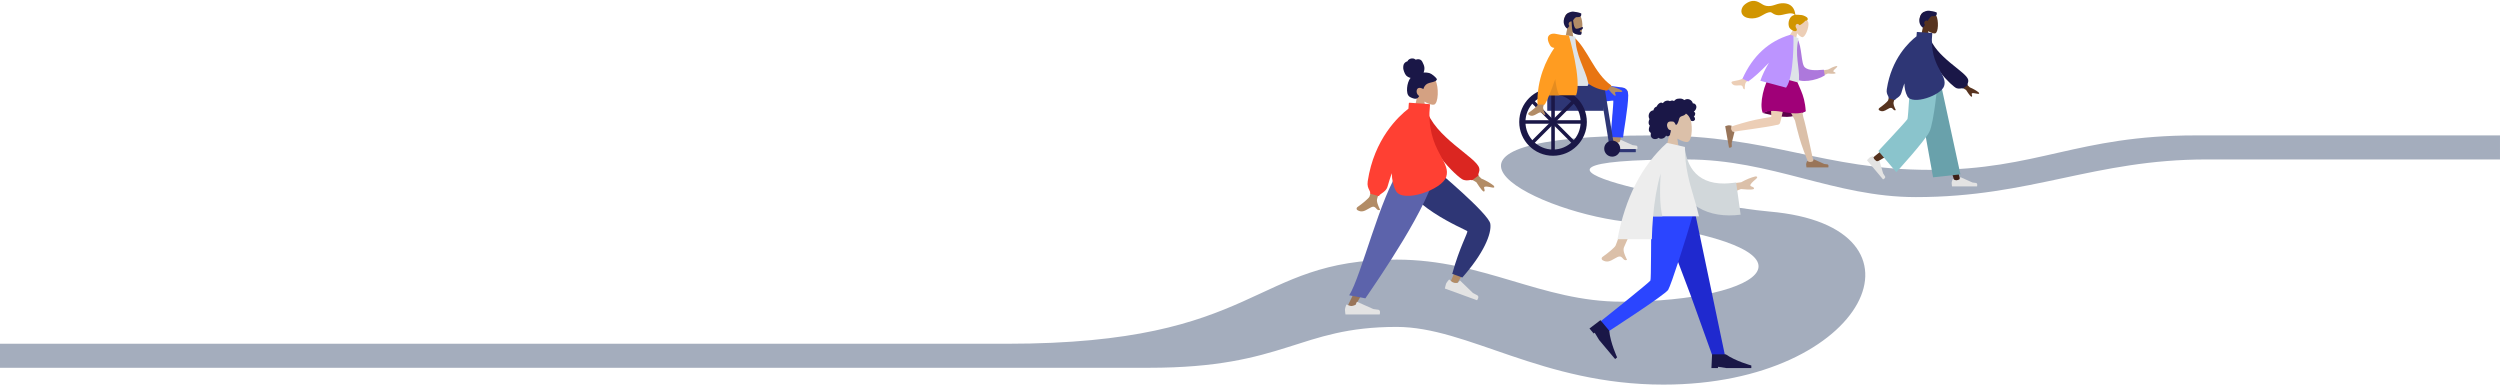 <?xml version="1.0" encoding="UTF-8"?> <svg xmlns="http://www.w3.org/2000/svg" xmlns:xlink="http://www.w3.org/1999/xlink" id="a" viewBox="0 0 3120 480"><defs><style>.j{fill:none;}.k{fill:#69a1ab;}.l{fill:#ecceb6;}.m{fill:#e87512;}.n{fill:#e3e3e3;}.o{fill:#e58c1f;}.p{fill:#ededed;}.q{fill:#ff9c21;}.r{fill:#ff4033;}.s{fill:#997559;}.t{fill:#8ac4cc;}.u{fill:#a00078;}.v{fill:#a4adbd;}.w{fill:#b28c66;}.x{fill:#bc94ff;}.y{fill:#d1d7da;}.z{fill:#d19500;}.aa{fill:#d4a182;}.ab{fill:#db2621;}.ac{fill:#ad78dc;}.ad{fill:#dbc0a9;}.ae{fill:#dee3e8;}.af{fill:#1f29cf;}.ag{fill:#1a1747;}.ah{fill:#5d004a;}.ai{fill:#2b45ff;}.aj{fill:#57331f;}.ak{fill:#5c63ab;}.al{fill:#3d2117;}.am{fill:#2e3675;}.an{clip-path:url(#i);}.ao{clip-path:url(#h);}.ap{clip-path:url(#g);}.aq{clip-path:url(#e);}.ar{clip-path:url(#f);}.as{clip-path:url(#d);}.at{clip-path:url(#b);}.au{clip-path:url(#c);}</style><clipPath id="b"><rect class="j" y="1.08" width="3120" height="478.92"></rect></clipPath><clipPath id="c"><rect class="j" y="1.08" width="3120" height="478.92"></rect></clipPath><clipPath id="d"><path class="j" d="m1933.42,118.88h12.55c-2.55-4.28-4.08-12.31-5.01-20.29-2.47,7.25-5.04,14.28-7.54,20.29"></path></clipPath><clipPath id="e"><rect class="j" y="1.08" width="3120" height="478.92"></rect></clipPath><clipPath id="f"><rect class="j" y="1.08" width="3120" height="478.92"></rect></clipPath><clipPath id="g"><rect class="j" y="1.08" width="3120" height="478.92"></rect></clipPath><clipPath id="h"><rect class="j" y="1.08" width="3120" height="478.92"></rect></clipPath><clipPath id="i"><rect class="j" y="1.08" width="3120" height="478.92"></rect></clipPath></defs><g class="at"><path class="v" d="m0,429h1257c318,0,303-105,486-105,108,0,181,52.5,280.5,52.5,181.5,0,269.44-67.5,3-100.14-119.03-14.58-292.5-107.37,37.5-107.37,147,0,211.19,43,345,43s183-43,331-43h380v30h-366c-141,0-219,47-363,47-102,0-179.5-47-286-47-295,0,33,59,103,65,215.43,18.47,121.85,216-132,216-152,0-244.04-72-333-72-123,0-138,51-309,51H0v-30Z"></path><path class="w" d="m1962.59,40.16c3.59,2.17,7.13,3.22,8.79,2.79,4.16-1.07,4.54-16.29,1.32-22.29-3.22-6-19.76-8.61-20.59,3.27-.29,4.12,1.44,7.81,4,10.81l-4.59,21.39h13.33l-2.26-15.97Z"></path><path class="ag" d="m1963.26,25.25c1.15-1.72,2.26-3.03,3.7-3.79,5.86.09,6.54-.96,6.54-4.5-.95-.68-4.29-1.82-8.02-2.14-1.91-.55-4.17-.44-6.34.47-2.69.76-4.96,2.4-5.97,5.48-3.64,6.27-.88,12.81,2.84,15.04.99-1.17,1.85-2.31,2.62-3.4-.62-.61-1-1.45-1-2.38,0-1.84,1.49-3.33,3.33-3.33.14,0,.27,0,.4.02.08,2.3.42,10.08,1.32,12.79,1.05,3.19,7.21,3.97,9.36,3.97,1.85,0,1.79-1.76,1.75-3.02,0-.18-.01-.35-.01-.51,0-.32-.42-.32-.89-.32-.61,0-1.32,0-1.32-.7,0-.77,1.06-1.36,2.01-1.88.59-.33,1.14-.63,1.36-.94.7-.97.93-2.29-.12-2.29-.57,0-1.36.33-2.31.73-1.43.6-3.23,1.35-5.2,1.35-3.26,0-4.04-10.53-4.05-10.66"></path><path class="w" d="m2012.71,143.68c-1.03,11.3,0,35.58.55,42.58.35,4.4,6.35,3.25,6.91-.27.1-.6.48-2.69,1.06-5.82,2.83-15.34,10.23-55.49,10.24-65.25,0-4.48-9.96-8.05-13.94-2.65-3.28-2.3-7.93-2.92-10.8,1.73-2.17,3.52-14.73,8.59,9.27,7.59-.33,3.06-2.98,18.7-3.29,22.09"></path><path class="ai" d="m2032.03,118.97c0,14.74-6.46,49.38-6.46,52.63l-15.65-.53s4.1-45.18,3.46-45.49c-.96-.46-39.5,5.33-51.06,5.77-16.67.63-23.56-9.6-24.12-29h32.29s41.41,4.94,54.43,6.88c5.58.83,7.12,5.68,7.12,9.74"></path><path class="n" d="m2012.98,176.89c-.06-.03-.14,0-.16.06-.24.61-1.33,3.4-1.33,4.74,0,1.5.5,4.38.5,4.38h31.31s1.22-4.04-1.41-4.36c-2.63-.32-4.37-.58-4.37-.58l-15.02-6.7s-.07,0-.08.03l-1.13,2.74s-2.44,1.14-3.96,1.14c-1.34,0-3.8-1.18-4.36-1.46"></path><path class="am" d="m2012.28,186.07h28.95c.13,0,.24.11.24.24v3.41c0,.13-.11.24-.24.24h-28.95c-.13,0-.24-.11-.24-.24v-3.41c0-.13.11-.24.24-.24"></path><path class="am" d="m1930.98,106.15c0-.33.27-.6.6-.6h69.31c.33,0,.6.27.6.6v32.16h-70.27c-.13,0-.24-.11-.24-.24v-31.92Z"></path><path class="am" d="m1995.94,105.55h5.42c.29,0,.54.21.59.5l12.86,78.35h-5.93"></path><path class="ag" d="m2012.04,195.51c5.52,0,9.99-4.47,9.99-10s-4.48-10-9.99-10-9.99,4.48-9.99,10,4.47,10,9.99,10"></path><path class="ag" d="m1972.62,152.2c0,19.01-15.41,34.43-34.43,34.43s-34.42-15.42-34.42-34.43,15.41-34.43,34.42-34.43,34.43,15.41,34.43,34.43m7.77,0c0-23.31-18.89-42.2-42.2-42.2s-42.2,18.89-42.2,42.2,18.89,42.2,42.2,42.2,42.2-18.89,42.2-42.2"></path></g><rect class="ag" x="1935.98" y="115.55" width="4.44" height="73.3"></rect><g class="au"><path class="ag" d="m1962.62,124.79l2.97,2.97s.05.12,0,.17l-51.65,51.66s-.12.05-.17,0l-2.97-2.97s-.05-.12,0-.17l51.65-51.66s.12-.05.17,0"></path><path class="ag" d="m1974.84,150.09v4.2c0,.07-.05.12-.12.12h-73.05c-.07,0-.12-.05-.12-.12v-4.2c0-.07.05-.12.12-.12h73.05c.07,0,.12.05.12.12"></path><path class="ag" d="m1965.6,176.63l-2.97,2.97s-.12.05-.17,0l-51.65-51.66s-.05-.12,0-.17l2.97-2.97s.12-.05.17,0l51.65,51.66s.05.12,0,.17"></path><path class="w" d="m1918.99,131.04c1.63-3.3,7.17-35.48,7.17-35.48l11.6.05s-10.75,34.7-11.6,36.82c-1.11,2.76.78,6.76,2.06,9.48.2.42.38.81.54,1.16-1.78.8-2.63-.17-3.53-1.18-1.02-1.15-2.09-2.36-4.63-1.18-.98.45-1.91.99-2.81,1.52-3.13,1.82-6,3.49-9.9,1.08-.62-.38-1.3-1.82.34-2.95,4.08-2.8,9.97-7.7,10.77-9.32m92.88-22.92l-17.71-13.01-3.92,9.68,17.54,7.27c4.96,5.83,7.73,8.26,8.32,7.29.49-.82.11-1.58-.25-2.29-.28-.55-.54-1.06-.35-1.53.44-1.08,3.77-.96,6.92-.72,3.16.24,2.24-1.16,1.48-1.86-3.22-1.93-7.24-3.54-12.04-4.84"></path><path class="m" d="m1959.13,46.87l4.8-.82c17.81,15.39,25.13,44.96,46.97,60.62l-5.26,6.51c-37.88-4.69-47.27-40.76-46.51-66.31"></path><path class="ae" d="m1938.2,107.22h42.48c1.94,0,1.57-2.8,1.29-4.22-3.24-16.33-15.88-33.92-15.88-57.17l-12.25-1.92c-10.14,16.3-13.64,36.38-15.64,63.3"></path><path class="q" d="m1933.42,118.88c-1.91,4.59-3.78,8.59-5.55,11.66h-9.11c-.98-31.7,11.02-56.09,21.06-70.79-2.23-.16-4.24-1.09-5.51-3.39-4.48-8.08-2.86-12.53,1.93-14,2.63-.8,5.11-.26,8.07.4,2.42.54,5.18,1.15,8.61,1.15h0c.33,0,.64.02.91.07l4.07.23s16.51,55.96,9.11,74.67h-33.58Z"></path></g><g class="as"><rect class="o" x="1933.42" y="98.58" width="12.55" height="20.29"></rect></g><g class="aq"><path class="aj" d="m2406.34,38.88c3.58,2.16,7.1,3.2,8.75,2.77,4.14-1.07,4.52-16.2,1.32-22.17-3.2-5.97-19.67-8.57-20.5,3.25-.29,4.1,1.44,7.77,3.98,10.75l-4.57,21.27h13.26l-2.25-15.89Z"></path><path class="ag" d="m2407.01,24.04c1.15-1.71,2.25-3.01,3.68-3.77,5.83.09,6.51-.95,6.51-4.47-.94-.67-4.26-1.81-7.99-2.13-1.9-.54-4.15-.44-6.31.46-2.67.76-4.94,2.39-5.94,5.45-3.62,6.24-.87,12.74,2.83,14.96.98-1.17,1.84-2.3,2.61-3.38-.62-.6-1-1.44-1-2.37,0-1.83,1.48-3.31,3.32-3.31.13,0,.27,0,.4.02.08,2.29,1.9-1.33,1.89-1.47"></path></g><polygon class="al" points="2394.22 100.62 2421.35 169.25 2439.54 227.27 2446.73 227.27 2418.91 100.62 2394.22 100.62"></polygon><g class="ar"><path class="aj" d="m2388.76,100.62c-.29,24.12-4.5,56.59-5.18,58.09-.67,1.5-46.47,38.23-46.47,38.23l4.95,5.29s54.03-31.49,56.53-35.69c2.5-4.2,10.64-42.85,17.18-65.93h-27.02Z"></path><path class="n" d="m2337.64,194.94c-.02-.08-.1-.12-.17-.1-.66.22-3.44,1.17-4.45,2.01-1.15.96-3.02,3.18-3.02,3.18,1.11,1.33,20.04,23.87,20.04,23.87,0,0,3.86-1.65,2.42-3.86-1.44-2.21-2.35-3.7-2.35-3.7l-4.5-15.72s-.05-.06-.09-.05l-2.8.89s-2.42-1.13-3.4-2.29c-.85-1.01-1.52-3.6-1.67-4.23"></path><path class="n" d="m2437.17,223.53c-.07-.03-.16,0-.19.07-.26.64-1.32,3.38-1.32,4.7,0,1.49.5,4.36.5,4.36h31.17s1.21-4.01-1.4-4.34-4.35-.58-4.35-.58l-14.94-6.66s-.08,0-.09.04l-1.12,2.72s-2.42,1.13-3.94,1.13c-1.32,0-3.73-1.15-4.32-1.44"></path></g><polygon class="k" points="2412.46 221.29 2446.62 217.59 2421.3 100.62 2390.71 100.62 2412.46 221.29"></polygon><g class="ap"><path class="t" d="m2344.18,188.41l22.41,26.51s35.4-38.65,41.28-50.43c5.88-11.79,10.56-63.86,10.56-63.86h-34.44s-2.56,45.81-3.45,47.94c-.89,2.13-36.35,39.84-36.35,39.84"></path><path class="aj" d="m2458.23,108.96l-15.66-15.27-5.2,8.99,16.28,9.59c4.08,6.43,6.48,9.21,7.19,8.33.6-.74.33-1.54.07-2.29-.2-.58-.38-1.12-.13-1.56.58-1,3.85-.43,6.93.25,3.08.68,2.37-.83,1.71-1.62-2.91-2.35-6.64-4.49-11.2-6.43m-101.93,16.47c1.62-3.28,9.71-45.55,9.71-45.55l12.1.05s-13.83,44.78-14.68,46.89c-1.11,2.74.77,6.73,2.05,9.43.2.42.38.8.54,1.15-1.77.79-2.62-.17-3.52-1.17-1.01-1.14-2.08-2.35-4.61-1.17-.97.45-1.9.99-2.8,1.51-3.11,1.81-5.97,3.47-9.86,1.07-.62-.38-1.29-1.81.34-2.93,4.07-2.79,9.93-7.67,10.72-9.27"></path><path class="ag" d="m2402.89,45.56l4.78-.82c7.53,26.6,46.21,44.73,48.58,54.68.87,3.65-1.75,5.49-.4,6.6l-6.21,4.55c-1.05-1.23-3.3,1.02-7.98-.55-4.69-1.57-38.77-32.95-38.77-64.45"></path><path class="am" d="m2392.46,39.87c-.15,0-.28.1-.29.25l-.36,5.17c-8.99,6.92-31.28,27.59-37.09,66.08-.61,4.04.49,6.21,1.38,7.94.6,1.18,1.1,2.16.88,3.4l8.13,2.24c0-.91,1.02-1.61,2.35-2.51,1.92-1.3,4.47-3.04,5.42-6.49.89-3.27,2.2-7.35,3.77-11.9.15,6.02,1.29,11.55,3.78,16.14,6.21,11.44,42.06-1.11,45.81-12.77,2-6.22-.84-11.45-4.59-18.36-4.76-8.77-11-20.26-10.69-39.96l.53-7.62c.01-.15-.1-.28-.25-.29l-18.75-1.31Z"></path><path class="ad" d="m2093.35,173c5.29,3.19,10.48,4.73,12.92,4.1,6.12-1.58,6.68-23.95,1.95-32.76-4.73-8.82-29.05-12.66-30.28,4.81-.43,6.06,2.12,11.48,5.88,15.89l-6.75,31.44h19.59l-3.32-23.48Z"></path><path class="ag" d="m2116.89,132.11c-.41-1.43-1.5-2.65-2.97-3.01-.36-.09-.72-.12-1.09-.11-.13,0-.17.04-.23-.05-.05-.07-.05-.23-.07-.31-.06-.25-.13-.5-.22-.74-.31-.82-.82-1.54-1.45-2.15-1.17-1.14-2.74-1.93-4.38-2.07-.9-.08-1.78.07-2.63.36-.44.15-.86.34-1.28.55-.12.06-.53.37-.65.35-.14-.02-.42-.36-.53-.45-1.39-1.07-3.1-1.49-4.83-1.47-1.95.02-3.83.11-5.46,1.3-.34.25-.67.53-.99.82-.16.15-.32.31-.48.48-.09.1-.18.2-.27.31-.15.18-.12.23-.33.11-.78-.48-1.69-.7-2.61-.59-.54.07-1.07.23-1.57.44-.17.07-.57.37-.75.37-.18,0-.57-.27-.76-.34-1-.37-2.09-.46-3.15-.29-1.09.18-2.16.61-3.08,1.21-.44.29-.83.61-1.14,1.04-.14.19-.26.38-.41.55-.09.1-.27.2-.31.33.03-.08-1.19-.55-1.31-.58-.61-.16-1.24-.13-1.84.07-1.13.37-2.1,1.21-2.9,2.06-.41.44-.77.92-1.07,1.44-.15.25-.28.5-.4.76-.06.13-.1.28-.18.4-.1.15-.17.15-.35.21-.92.32-1.77.87-2.41,1.61-.65.75-1.07,1.67-1.25,2.65-.01.06-.02.29-.05.33-.05.04-.23.02-.3.03-.24.03-.49.07-.72.13-.44.1-.87.26-1.27.46-1.58.78-2.71,2.24-3.26,3.89-.58,1.73-.57,3.71.12,5.41.11.27.24.54.4.79.1.16.13.16.06.32-.07.18-.2.36-.28.53-.27.58-.46,1.18-.58,1.81-.2,1.02-.29,2.1-.1,3.13.09.48.24.95.48,1.37.12.22.26.43.42.62.08.1.17.19.26.28.05.05.12.1.17.16.11.14.13.02.08.23-.08.29-.26.58-.37.86-.11.29-.21.58-.31.88-.19.6-.35,1.21-.45,1.83-.19,1.2-.16,2.47.41,3.56.24.47.59.88,1.01,1.2.21.16.43.29.66.4.12.06.27.08.33.2.06.12-.03.37-.05.51-.17,1.22-.26,2.49.1,3.68.33,1.1,1.07,2.07,2.02,2.71,1.84,1.24,4.33,1.17,6.27.18.51-.26.98-.58,1.4-.96,1.07,1.44,3.28,1.4,4.85.99,1.96-.51,3.52-1.87,4.43-3.66,1.24,1.51,3.83,1.02,4.69-.62.21-.4.33-.84.4-1.29.03-.23.01-.47.04-.7.03-.3.23-.58.34-.87.22-.56.36-1.14.36-1.74,0-.31-.04-.62-.07-.93-.03-.28.05-.54.1-.82-.5.08-1.11-.05-1.59-.2-.46-.14-.9-.52-1.22-.86-.76-.8-1.22-1.84-1.54-2.88-.7-2.28-.41-5.02,1.88-6.27,1.07-.58,4.27-.58,5.55-.29,1.34.3,2.86,3.26,2.93,3.54.05.17.02.39.18.5.35.25.92-.18,1.18-.4.44-.37.76-.87,1.03-1.37.59-1.09,1.07-2.27,1.41-3.46.26-.92.43-1.88.77-2.77.34-.89.88-1.7,1.71-2.2.9-.55,1.94-.84,2.94-1.19.99-.34,1.95-.76,2.72-1.49.17-.16.33-.33.47-.52.11-.15.21-.43.38-.53.25-.15.62.23.84.37,1.08.68,1.98,1.64,2.7,2.68.72,1.04,1.31,2.04,1.79,3.19.36.86.58,1.96,1.21,2.66.28.31,2.36.5,3.04.23.67-.27,1.43-.99,1.66-1.43.23-.46.29-.96.19-1.46-.06-.29-.18-.57-.24-.86-.05-.24-.1-.47-.22-.7-.22-.42-.61-.72-1.07-.85.48-.44.88-.97,1.16-1.57.29-.62.53-1.36.6-2.04.06-.55-.03-1.12-.33-1.59-.31-.49-.87-.82-1.36-1.12.74-.58,1.37-1.28,1.89-2.06,1.01-1.51,1.63-3.42,1.12-5.22"></path></g><polygon class="af" points="2070.54 264.24 2109.8 368.11 2137.31 444.67 2153 444.67 2115.18 264.24 2070.54 264.24"></polygon><g class="ao"><path class="ai" d="m2060.84,264.24c-.43,35.64-.12,83.62-1.11,85.85-.99,2.22-61.84,50.62-61.84,50.62l8.09,13.75s72.24-46.59,75.94-52.8c3.69-6.21,22.25-63.33,31.9-97.42h-52.97Z"></path><path class="ag" d="m1983.66,409.97l13.66-10.39,11.02,13.13c1.27,14.85,9.83,33.31,9.83,33.31l-2.5,2.1-19.94-23.77-5.57-9.18-1.25,1.05-5.25-6.25Z"></path><path class="ag" d="m2135.85,459.37l.82-17.15h17.14c12.19,8.57,31.84,13.88,31.84,13.88v3.26h-31.02l-10.61-1.63v1.63h-8.16Z"></path><path class="ad" d="m2191.12,223.68c3.61-3.01,1.19-3.57-.34-3.52-5.42,1.27-11.35,3.7-17.8,7.29l-32.23,4.4,5.78,14.44,26.15-10.37c11.27,1.11,16.72.84,16.35-.8-.31-1.39-1.51-1.81-2.61-2.2-.86-.3-1.66-.58-1.94-1.29-.64-1.61,3.02-4.94,6.63-7.95"></path><path class="ad" d="m2016.17,306.62c2.39-4.85,23.33-67.32,23.33-67.32l17.88.07s-29.4,66.17-30.66,69.29c-1.64,4.05,1.14,9.94,3.03,13.94.29.62.56,1.19.79,1.7-2.61,1.17-3.87-.24-5.19-1.74-1.5-1.68-3.08-3.47-6.8-1.73-1.44.67-2.8,1.46-4.13,2.23-4.6,2.67-8.82,5.13-14.56,1.58-.91-.56-1.91-2.68.5-4.33,6.01-4.12,14.66-11.33,15.83-13.7"></path><path class="y" d="m2088.46,182.6l14,.93c3.45,31.19,22.22,50.89,64.26,44.22l5.58,40.16c-39.29,5.08-73.75-10.65-80.81-53.25-1.83-11.03-3.27-22.5-3.03-32.07"></path><path class="p" d="m2018.62,298.53c9.72-51.71,30.23-91.71,61.53-120.01h1.4s21.21,4.87,21.21,4.87c0,25.48,5.67,44.51,11.11,62.81,2.35,7.9,4.67,15.67,6.46,23.76h-57.28c-.81,9.27-1.3,18.79-1.56,28.57h-42.88Z"></path><path class="y" d="m2072.49,216.56c-4.85,16.73-7.78,34.53-9.43,53.4h11.64c-3.57-13.31-3.28-35.5-2.22-53.4"></path><path class="l" d="m2242.86,41.54c2.29,2.84,4.87,4.74,6.35,4.89,3.72.36,8.54-11.93,7.69-17.78-.85-5.85-13.59-12.9-17.8-3.46-1.46,3.28-1.14,6.79.06,10l-10.09,16.07,10.89,3.96,2.9-13.69Z"></path><path class="ah" d="m2200.17,141.02s17.37,4.85,29.98,4.85,23.42-7.47,23.42-7.47c0,0-17-4.98-28-4.98s-25.39,7.6-25.39,7.6"></path><path class="ad" d="m2240.17,150.53c-.11-.17-.21-.35-.28-.55-1.55-4.09-26.35-48.17-28.82-56.22h27.92c1.88,6.13,10.33,44.58,11.52,52.25,3.75,12.1,11.48,51.29,12.47,54.01,1.04,2.86-4.8,5.83-6.36,2.32-2.48-5.59-8.38-21.05-11-30.49-2.46-8.85-4.47-16.81-5.45-21.32"></path><path class="l" d="m2217.33,155.91c-11.34,2.86-52.81,8.03-55.65,8.84-2.93.83-5.5-5.19-1.88-6.49,5.76-2.08,21.62-6.87,31.24-8.83,7.74-1.57,14.8-2.86,19.54-3.61-.4-13.29-2.24-45.18-1.03-52.06h24.7c-1.15,6.6-10.91,54.79-12.72,59.62-.58,1.72-2.29,2.48-4.2,2.54"></path><path class="s" d="m2161.08,156.94s-.01-.08-.05-.09c-.47-.1-3.12-.64-4.3-.43-1.29.23-3.68,1.09-3.68,1.09.26,1.49,4.73,26.76,4.73,26.76,0,0,3.64.43,3.52-1.86-.12-2.3-.16-3.82-.16-3.82l3.47-13.86s0-.04-.03-.04l-2.54-.56s-1.34-1.91-1.57-3.21c-.21-1.18.47-3.54.6-3.98"></path><path class="s" d="m2255.31,200.93s-.08,0-.09.03c-.18.44-1.17,2.96-1.17,4.15,0,1.3.44,3.8.44,3.8h27.23s1.06-3.5-1.23-3.78c-2.29-.28-3.8-.5-3.8-.5l-13.08-5.82s-.04,0-.04.02l-.99,2.39s-2.12.99-3.44.99c-1.2,0-3.42-1.08-3.82-1.28"></path><path class="u" d="m2209.62,93.76s16.33-4.66,30.9,0c3.38,15.39,11.59,21.5,13.03,45.09-16.42,8.14-36.69-5.8-53.59,2.13-4.83-11.1,1.93-37.84,9.66-47.22"></path><path class="ad" d="m2281.25,86.83l-18.88,2.88,3.55,8.35,15.25-6.29c6.63.54,9.83.32,9.59-.63-.2-.8-.91-1.04-1.56-1.25-.51-.17-.98-.32-1.16-.73-.4-.93,1.72-2.9,3.81-4.69,2.09-1.79.66-2.09-.23-2.04-3.17.79-6.62,2.26-10.37,4.41"></path><path class="l" d="m2202.56,77.89l-9.05-4.45c-11.05,15.31-17.42,23.62-19.1,24.92-1.24.95-7.7,2.53-11.96,3.16-1.71.25-1.73,1.63-1.39,2.17,2.14,3.37,5.01,3.16,8.15,2.93.91-.07,1.84-.13,2.77-.11,2.43.05,2.81,1.4,3.17,2.68.32,1.13.62,2.21,2.31,2.26.01-.33.02-.7.02-1.11.03-2.61.08-6.45,2-8.17.99-.88,8.68-8.98,23.08-24.28"></path><path class="ac" d="m2238.6,47.28l4.22.39c6.5,10.86,4.61,32.25,9.74,36.52,4.85,4.04,13.36,3.67,23.58,2.83l1.15,7.13c-10.92,6.88-31.05,9.77-37.18,3.4-9.81-10.19-5.76-36.11-1.51-50.26"></path><path class="ae" d="m2207.47,93.14s24.25,6.5,35.68,9.56c1.63.44,1.95-1.99,2.03-3.24.95-14.41-5.72-32.01-.5-51.49l-9.86-4.37c-12.17,11.38-19.63,27.42-27.35,49.54"></path><path class="x" d="m2229.04,109.4l-32.12-8.61c2.56-7.51,6.35-15.17,10.7-22.46-10.78,11.14-19.42,18.93-25.92,23.37l-7.09-3.47c12.81-28.53,32.66-46.8,59.54-54.81l.12.03,3.96,1.06s1.23,50.86-9.19,64.88"></path><path class="z" d="m2248.72,18.83c-1.62-.27-5.98-.45-6.79-.45-.51,0-1.07.12-1.37-.35-.25-.39-.16-1.04-.23-1.49-.09-.52-.21-1.04-.33-1.55-.35-1.46-.89-2.85-1.64-4.15-1.4-2.45-3.46-4.36-6.05-5.47-2.86-1.23-6.1-1.51-9.18-1.26-3.3.27-6.28,1.35-9.39,2.38-2.97.98-6.07,1.36-9.17.88-3.12-.48-5.49-2.17-8.12-3.78-2.7-1.64-5.78-2.72-8.97-2.47-2.98.23-5.72,1.46-8.18,3.1-2.3,1.54-4.21,3.39-5.28,5.99-1.15,2.8-1.15,5.87.75,8.34,2.75,3.59,7.86,4.51,12.11,4.42,2.46-.05,4.87-.5,7.19-1.32,3.09-1.09,5.77-2.93,8.67-4.43,1.36-.7,2.76-1.28,4.24-1.69,1.43-.4,2.84-.59,4.13.27,1.37.91,2.59,1.81,4.16,2.38,1.5.55,3.09.86,4.69.84,3.11-.02,6.18-.99,9.21-1.64,2.47-.53,5.1-1.06,7.62-.55,1.05.21,2.58.65,2.96,1.74-6.38,1.16-8.88,9.04-7.08,14.83.97,3.12,6.8,6.77,9.07,5.13,1.44-1.04.56-2.41,0-3.31-1.08-1.73-1.45-3.94.55-5.15,1.72-1.04,3.54,1.43,3.57,1.42.47-.04,4.57-2.35,7.4-5.73,2.78.16,3.21-1.67,2.54-3.17-.67-1.5-4.82-3.39-7.05-3.76"></path><path class="aa" d="m1777.66,126.82c4.9,2.96,9.72,4.38,11.98,3.8,5.67-1.46,6.19-22.21,1.8-30.39-4.39-8.18-26.95-11.74-28.09,4.46-.39,5.62,1.97,10.64,5.46,14.74l-6.26,29.16h18.18l-3.08-21.78Z"></path><path class="ag" d="m1784.27,91.33c-2.48-.76-6.09-1.01-7.61-.84.86-2.07,1.21-4.37.93-6.61-.27-2.18-1.24-4.03-2.15-5.98-.42-.9-.89-1.79-1.59-2.47-.71-.7-1.62-1.16-2.57-1.38-.97-.22-1.99-.21-2.96,0-.43.09-.82.29-1.24.4-.43.11-.64-.16-.95-.43-.76-.65-1.86-.98-2.82-1.09-1.07-.13-2.19.03-3.21.38-.99.34-1.95.9-2.67,1.71-.32.36-.61.77-.8,1.23-.08.19-.09.3-.28.37-.17.06-.37.06-.55.12-1.72.58-3.18,1.91-3.98,3.61-.47.99-.69,2.74-.63,4.7.06,1.96,1.83,7.07,3.48,8.94,1.48,1.66,3.65,2.76,5.74,3.24-1.39,1.59-2.32,3.58-3,5.6-.74,2.2-1.2,4.48-1.37,6.8-.16,2.21-.18,4.54.34,6.7.48,2.02,1.52,3.68,3.25,4.73.79.48,1.64.84,2.5,1.18.85.33,1.69.64,2.58.82,1.68.35,3.6.29,4.89-1.05.47-.48.98-1.08,1.32-1.67.12-.21.2-.35.05-.56-.18-.25-.46-.44-.69-.63-1.3-1.1-2.1-2.57-2.31-4.32-.21-1.77.27-4.06,1.99-4.84,2.13-.96,4.47.14,6.37,1.16.8-2.84,2.46-5.39,5.04-6.7,2.86-1.44,6.15-1.61,9.09-2.84.77-.32,1.55-.69,2.11-1.34.24-.27.51-.63.61-.99.12-.48-.18-.88-.42-1.25-1.26-1.97-6.03-5.95-8.51-6.7"></path><path class="w" d="m1747.91,211.45c1.36,18.64,89.34,73.5,89.85,75.04.34,1.03-27.38,64.89-27.38,64.89l7.69,2.99s42.52-67.63,40.34-74.84c-3.13-10.32-68.26-67.88-68.26-67.88l-42.24-.2Z"></path><path class="am" d="m1812.4,341.77l12.56,4.57c26.47-29.87,36.85-54.51,34.96-67.07-1.89-12.56-68.02-67.77-68.02-67.77h-44.89c1.53,43.16,83.07,75.16,84.16,77,1.09,1.84-9.64,19.85-18.77,53.27"></path><path class="n" d="m1808.95,348.98c-.16-.17-.43-.17-.59.01-.82.93-3.17,3.68-3.74,5.26-.7,1.93-1.4,5.85-1.4,5.85,2.23.81,40.14,14.61,40.14,14.61,0,0,3.45-4.6.23-6.24-3.22-1.64-5.33-2.78-5.33-2.78l-16.04-15.51c-.08-.08-.21-.07-.29,0l-2.65,2.9s-3.65.32-5.6-.39c-1.58-.58-3.91-2.87-4.73-3.71"></path></g><polygon class="s" points="1758.02 211.45 1718.83 305.53 1680.31 385.06 1689.4 385.06 1788.82 211.45 1758.02 211.45"></polygon><g class="an"><path class="n" d="m1680.77,380.03c-.21-.1-.47,0-.55.21-.45,1.16-1.72,4.54-1.72,6.22,0,2.05.68,5.98.68,5.98h42.71s1.67-5.5-1.92-5.94c-3.59-.44-5.96-.79-5.96-.79l-20.38-9.08c-.1-.05-.22,0-.27.11l-1.49,3.62s-3.32,1.55-5.4,1.55c-1.68,0-4.65-1.36-5.71-1.87"></path><path class="ak" d="m1683.79,368.54l20.19,3.79c15.61-22.95,80.95-117.06,88.11-160.87h-44.95c-23.92,31.67-48.47,133.75-63.35,157.08"></path><path class="w" d="m1848.77,222.88l-21.45-20.93-7.13,12.33,22.31,13.15c5.59,8.81,8.88,12.62,9.86,11.42.82-1.01.45-2.11.1-3.13-.27-.79-.52-1.53-.18-2.13.79-1.37,5.27-.59,9.49.34,4.22.93,3.24-1.14,2.35-2.23-3.99-3.22-9.1-6.16-15.34-8.82m-139.67,22.58c2.22-4.5,13.31-62.44,13.31-62.44l16.58.06s-18.95,61.38-20.11,64.27c-1.52,3.76,1.06,9.22,2.81,12.93.27.57.52,1.1.73,1.58-2.43,1.09-3.59-.23-4.82-1.61-1.39-1.56-2.86-3.22-6.31-1.61-1.34.62-2.6,1.36-3.83,2.07-4.26,2.48-8.18,4.76-13.51,1.47-.84-.52-1.77-2.48.47-4.02,5.57-3.82,13.6-10.51,14.69-12.71"></path><path class="ab" d="m1772.94,135.98l6.55-1.12c10.32,36.46,63.32,61.32,66.57,74.95,1.19,5-2.4,7.53-.55,9.05l-8.51,6.23c-1.44-1.68-4.52,1.39-10.94-.76-6.42-2.15-53.12-45.17-53.12-88.35"></path><path class="r" d="m1759.06,128.21c-.44-.03-.82.3-.85.74l-.47,6.66c-12.32,9.48-42.87,37.82-50.83,90.58-.84,5.54.68,8.51,1.88,10.88.83,1.62,1.51,2.97,1.2,4.66l11.14,3.07c0-1.25,1.4-2.21,3.22-3.44,2.63-1.79,6.13-4.16,7.42-8.89,1.22-4.48,3.02-10.08,5.16-16.31.2,8.25,1.77,15.84,5.17,22.12,8.5,15.68,57.64-1.52,62.77-17.51,2.74-8.53-1.15-15.7-6.29-25.17-6.53-12.03-15.07-27.78-14.65-54.78l.7-10.02c.03-.44-.3-.82-.74-.85l-24.85-1.74Z"></path></g></svg> 